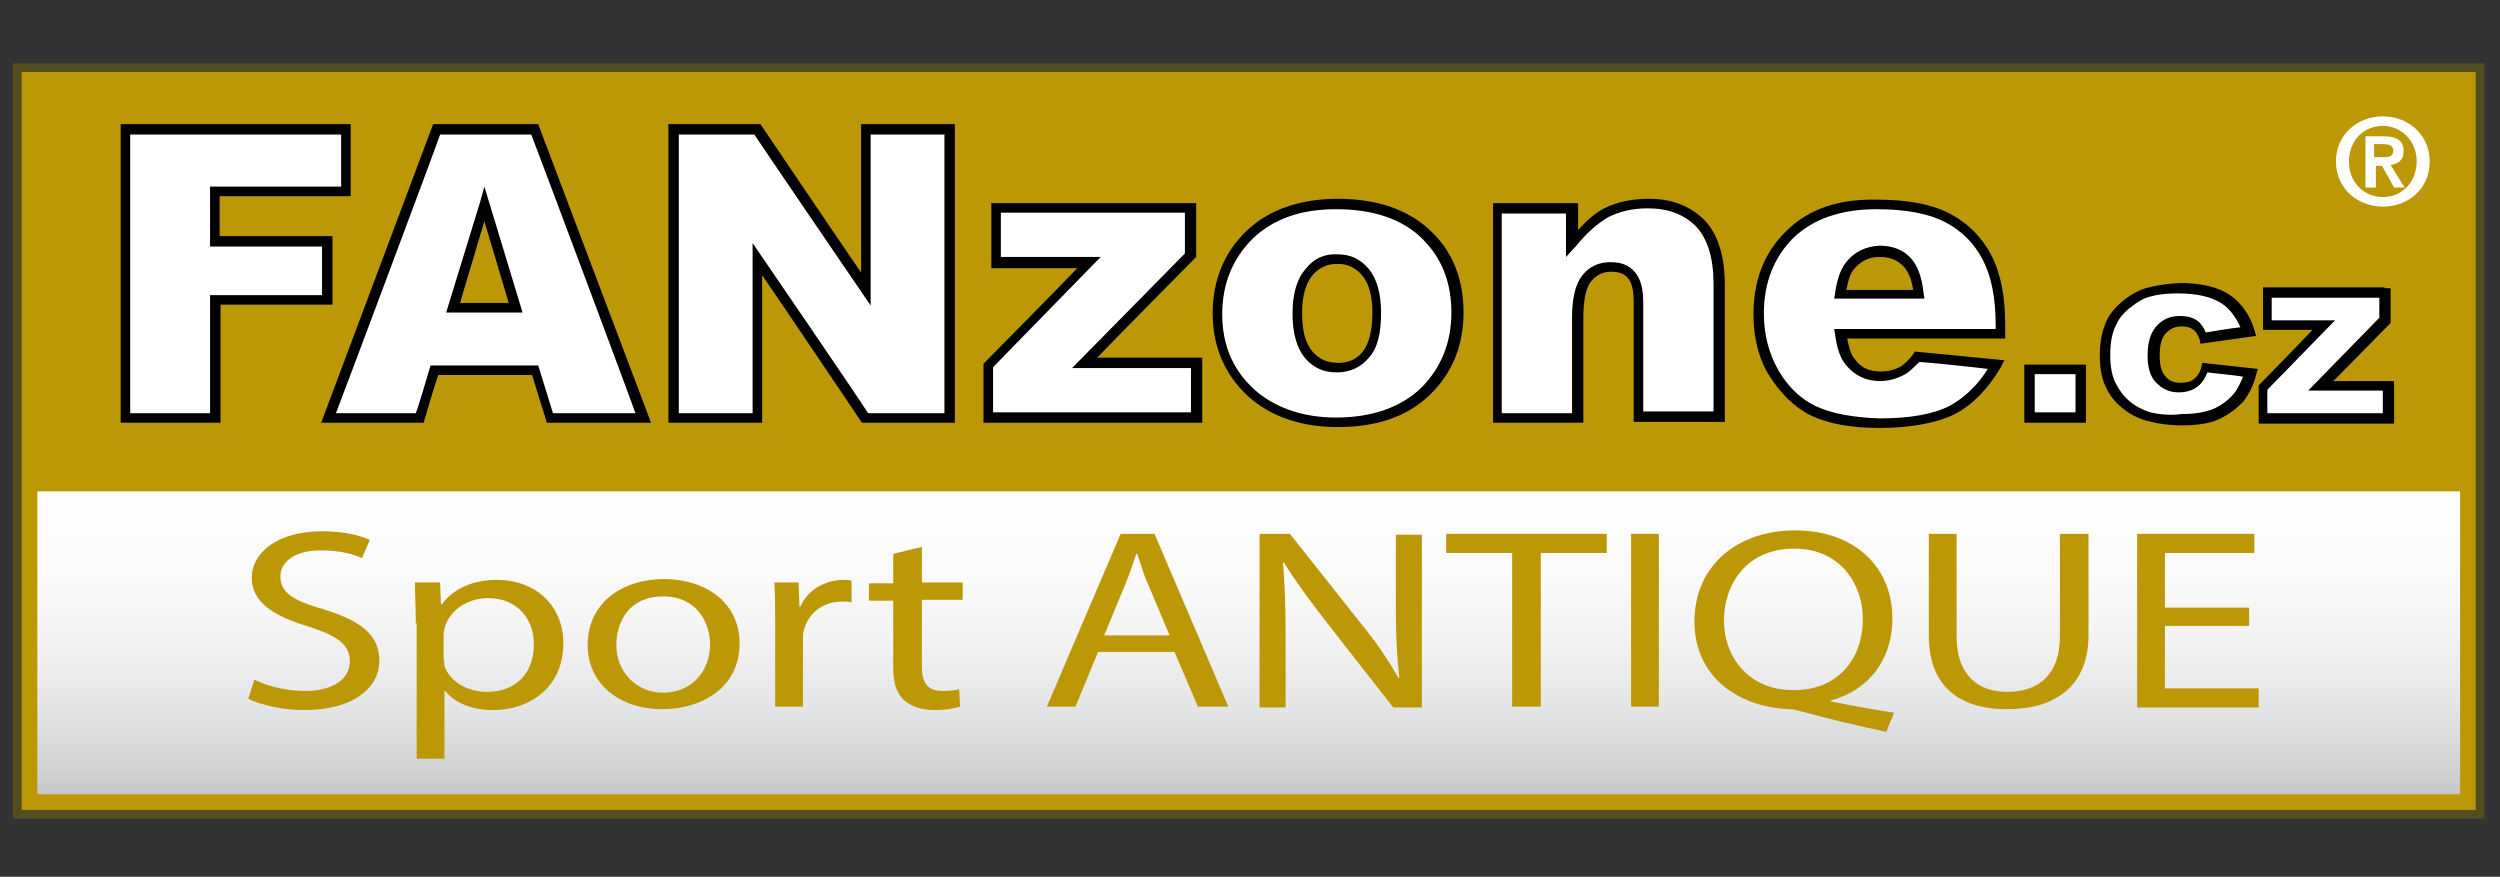 <?xml version="1.0" encoding="utf-8"?>
<!-- Generator: Adobe Illustrator 21.0.0, SVG Export Plug-In . SVG Version: 6.00 Build 0)  -->
<svg version="1.1" id="Layer_1" xmlns="http://www.w3.org/2000/svg" xmlns:xlink="http://www.w3.org/1999/xlink" x="0px" y="0px"
	 width="288px" height="101px" viewBox="0 0 288 101" style="enable-background:new 0 0 288 101;" xml:space="preserve">
<rect x="0" y="0" width="288" height="101" fill="#333333" stroke="none"/>
<style type="text/css">
	.st0{fill:#BD9806;}
	.st1{fill:none;stroke:#524E1D;stroke-miterlimit:10;}
	.st2{clip-path:url(#SVGID_2_);fill:url(#SVGID_3_);}
	.st3{fill:#FFFFFF;}
</style>
<rect x="2" y="7.8" class="st0" width="283.7" height="86"/>
<rect x="2" y="7.8" class="st1" width="283.7" height="86"/>
<g>
	<defs>
		<rect id="SVGID_1_" x="4.3" y="56.6" width="279.1" height="34.9"/>
	</defs>
	<clipPath id="SVGID_2_">
		<use xlink:href="#SVGID_1_"  style="overflow:visible;"/>
	</clipPath>
	
		<linearGradient id="SVGID_3_" gradientUnits="userSpaceOnUse" x1="-150.745" y1="470.962" x2="-149.97" y2="470.962" gradientTransform="matrix(0 45.058 45.058 0 -21076.523 6848.817)">
		<stop  offset="0" style="stop-color:#FFFFFF"/>
		<stop  offset="0.292" style="stop-color:#FAFAFB"/>
		<stop  offset="0.522" style="stop-color:#F1F1F2"/>
		<stop  offset="0.732" style="stop-color:#E3E4E5"/>
		<stop  offset="0.928" style="stop-color:#CFD1D3"/>
		<stop  offset="1" style="stop-color:#C7C8CA"/>
	</linearGradient>
	<rect x="4.3" y="56.6" class="st2" width="279.1" height="34.9"/>
</g>
<polygon class="st3" points="14.4,14.9 39.9,14.9 39.9,22 24.8,22 24.8,27.8 37.7,27.8 37.7,34.5 24.8,34.5 24.8,48.1 14.4,48.1 "/>
<path d="M39.9,14.3h-26v34.4h11.5V35.1h12.9v-7.9H25.3v-4.6h15.1v-8.3H39.9z M39.3,15.5v6H24.2v6.9h12.9v5.6H24.2v13.6H15V15.5H39.3
	z"/>
<path class="st3" d="M61.6,42.7H50l-1.7,5.5H37.9l12.5-33.2h11.3l12.4,33.2H63.3L61.6,42.7z M59.5,35.4l-3.6-12l-3.6,12H59.5z"/>
<g>
	<path d="M61.6,14.3H49.9L37,48.7h11.8c0,0,1.4-4.8,1.7-5.5h10.8c0.2,0.7,1.7,5.5,1.7,5.5h12L62,14.3H61.6z M61.2,15.5
		c0.3,0.7,11.5,30.6,12,32.1h-9.5c-0.2-0.7-1.7-5.5-1.7-5.5H49.6c0,0-1.4,4.8-1.7,5.5h-9.2c0.6-1.5,11.8-31.4,12-32.1H61.2z"/>
	<path d="M55.3,23.3L51.4,36h8.8l-4.4-14.5L55.3,23.3z M55.8,25.5c0.7,2.4,2.5,8.3,2.8,9.4H53C53.3,33.8,55.1,27.9,55.8,25.5"/>
	<polygon class="st3" points="77.6,14.9 87.2,14.9 99.7,33.3 99.7,14.9 109.4,14.9 109.4,48.1 99.7,48.1 87.3,29.8 87.3,48.1 
		77.6,48.1 	"/>
	<path d="M109.4,14.3H99.2v17.1c-1.8-2.6-11.6-17.1-11.6-17.1H77v34.4h10.8v-17c1.8,2.6,11.5,17,11.5,17H110V14.3H109.4z
		 M108.8,15.5v32.1H100C99.7,47,86.7,28,86.7,28v19.6h-8.5V15.5h8.7c0.3,0.5,13.4,19.7,13.4,19.7V15.5H108.8z"/>
	<polygon class="st3" points="114.8,24 137.1,24 137.1,29.4 124.9,41.8 137.8,41.8 137.8,48.1 113.8,48.1 113.8,42.1 125.5,30.3 
		114.8,30.3 	"/>
	<path d="M137.1,23.4h-22.9v7.5h9.9c-1.6,1.7-10.8,11-10.8,11v6.8h25.2v-7.5h-12.1c1.6-1.7,11.4-11.6,11.4-11.6v-6.2H137.1z
		 M136.5,24.6v4.6c-0.3,0.3-13,13.2-13,13.2h13.7v5.1h-22.8v-5.2c0.3-0.3,12.4-12.7,12.4-12.7h-11.5v-5.1H136.5z"/>
	<path class="st3" d="M140.2,36.1c0-3.7,1.2-6.7,3.7-9.1c2.5-2.4,5.8-3.6,10.1-3.6c4.8,0,8.5,1.4,10.9,4.2c2,2.3,3,5,3,8.3
		c0,3.7-1.2,6.7-3.7,9.1c-2.5,2.4-5.9,3.5-10.2,3.5c-3.9,0-7-1-9.4-2.9C141.7,43.3,140.2,40.1,140.2,36.1 M149.5,36.1
		c0,2.1,0.4,3.7,1.3,4.8c0.9,1,2,1.5,3.3,1.5c1.3,0,2.4-0.5,3.3-1.5c0.9-1,1.3-2.6,1.3-4.9c0-2.1-0.4-3.6-1.3-4.7
		c-0.9-1-1.9-1.5-3.2-1.5c-1.3,0-2.5,0.5-3.3,1.6C149.9,32.4,149.5,34,149.5,36.1"/>
	<path d="M143.6,26.6c-2.6,2.5-3.9,5.7-3.9,9.5c0,4.1,1.6,7.5,4.6,10c2.5,2,5.8,3.1,9.8,3.1c4.5,0,8-1.2,10.6-3.7
		c2.6-2.5,3.9-5.7,3.9-9.5c0-3.4-1-6.4-3.1-8.7c-2.6-2.9-6.4-4.4-11.4-4.4C149.7,22.9,146.1,24.2,143.6,26.6 M145,45.3
		c-2.8-2.3-4.2-5.3-4.2-9.1c0-3.5,1.2-6.4,3.5-8.7c2.4-2.3,5.6-3.4,9.6-3.4c4.6,0,8.2,1.3,10.5,4c1.9,2.1,2.8,4.8,2.8,7.9
		c0,3.5-1.2,6.4-3.5,8.7c-2.3,2.2-5.6,3.4-9.8,3.4C150.3,48.1,147.3,47.1,145,45.3"/>
	<path d="M150.4,31c-1,1.1-1.5,2.9-1.5,5.1c0,2.3,0.5,4,1.4,5.1c1,1.2,2.2,1.7,3.7,1.7c1.5,0,2.8-0.6,3.7-1.7c1-1.1,1.4-2.8,1.4-5.2
		c0-2.2-0.5-3.9-1.4-5c-1-1.2-2.2-1.7-3.6-1.7C152.6,29.2,151.3,29.8,150.4,31 M151.2,40.5c-0.8-0.9-1.2-2.4-1.2-4.4
		c0-2,0.4-3.4,1.2-4.4c0.8-0.9,1.7-1.3,2.9-1.3c1.1,0,2,0.4,2.8,1.3c0.8,0.9,1.2,2.4,1.2,4.3c0,2.1-0.4,3.6-1.1,4.5
		c-0.7,0.9-1.7,1.3-2.8,1.3C152.9,41.8,152,41.4,151.2,40.5"/>
	<path class="st3" d="M172.6,24h8.6V28c1.3-1.6,2.6-2.8,3.9-3.4c1.3-0.7,2.9-1,4.8-1c2.6,0,4.5,0.8,6,2.3c1.4,1.5,2.2,3.9,2.2,7
		v15.3h-9.3V34.9c0-1.5-0.3-2.6-0.8-3.2c-0.6-0.6-1.3-0.9-2.3-0.9c-1.1,0-2,0.4-2.7,1.3c-0.7,0.8-1,2.4-1,4.6v11.6h-9.2V24z"/>
	<path d="M184.8,24c-1,0.5-2,1.4-3,2.5v-3.1H172v25.3h10.4V36.6c0-2,0.3-3.5,0.9-4.2c0.6-0.7,1.3-1.1,2.3-1.1c0.8,0,1.5,0.2,1.9,0.7
		c0.5,0.5,0.7,1.5,0.7,2.8v13.8h10.5V32.8c0-3.3-0.8-5.8-2.3-7.4c-1.6-1.6-3.7-2.5-6.4-2.5C187.9,22.9,186.2,23.3,184.8,24
		 M181.6,28.3c1.2-1.5,2.5-2.6,3.7-3.3c1.2-0.6,2.7-1,4.5-1c2.4,0,4.2,0.7,5.6,2.1c1.3,1.4,2,3.6,2,6.6v14.7h-8.1V34.9
		c0-1.7-0.3-2.8-1-3.6c-0.7-0.8-1.6-1.1-2.8-1.1c-1.3,0-2.4,0.5-3.2,1.5c-0.8,1-1.2,2.6-1.2,4.9v11h-8.1V24.6h7.4v5L181.6,28.3z"/>
	<path class="st3" d="M230.5,38.3H212c0.2,1.5,0.6,2.6,1.2,3.3c0.9,1,2,1.6,3.5,1.6c0.9,0,1.8-0.2,2.6-0.7c0.5-0.3,1-0.8,1.6-1.5
		l9.1,0.9c-1.4,2.4-3.1,4.2-5,5.2c-2,1-4.8,1.6-8.4,1.6c-3.2,0-5.7-0.4-7.5-1.3c-1.8-0.9-3.3-2.3-4.5-4.3c-1.2-2-1.8-4.3-1.8-6.9
		c0-3.8,1.2-6.8,3.6-9.1c2.4-2.3,5.7-3.5,10-3.5c3.4,0,6.2,0.5,8.2,1.6c2,1,3.5,2.6,4.6,4.5c1,2,1.6,4.6,1.6,7.7V38.3z M221.1,33.9
		c-0.2-1.8-0.7-3.1-1.4-3.8c-0.8-0.8-1.8-1.2-3.1-1.2c-1.5,0-2.6,0.6-3.5,1.7c-0.6,0.7-0.9,1.8-1.1,3.2H221.1z"/>
	<path d="M205.8,26.6c-2.5,2.4-3.8,5.6-3.8,9.6c0,2.7,0.6,5.2,1.9,7.2c1.3,2,2.9,3.6,4.8,4.5c1.9,0.9,4.5,1.4,7.8,1.4
		c3.7,0,6.7-0.6,8.7-1.6c2.1-1.1,3.8-2.9,5.3-5.4l0.4-0.8l-10.3-1l-0.2,0.3c-0.5,0.7-1,1.1-1.4,1.4c-0.7,0.4-1.5,0.6-2.3,0.6
		c-1.3,0-2.3-0.4-3-1.4c-0.5-0.5-0.7-1.4-0.9-2.4H231v-1.6c0-3.2-0.5-5.9-1.6-8c-1.1-2.1-2.7-3.7-4.8-4.8c-2.1-1.1-4.9-1.6-8.4-1.6
		C211.8,22.9,208.3,24.1,205.8,26.6 M209.2,46.8c-1.7-0.8-3.2-2.2-4.3-4.1c-1.1-1.9-1.7-4.1-1.7-6.6c0-3.6,1.2-6.5,3.4-8.7
		c2.3-2.2,5.5-3.3,9.6-3.3c3.3,0,6,0.5,7.9,1.5c1.9,1,3.3,2.4,4.3,4.3c1,1.9,1.5,4.4,1.5,7.5v0.5h-18.6l0.1,0.6
		c0.2,1.6,0.6,2.8,1.3,3.6c1,1.2,2.3,1.8,3.9,1.8c1,0,2-0.3,2.9-0.8c0.5-0.3,1-0.8,1.6-1.4c0.5,0,6.4,0.6,7.9,0.8
		c-1.2,1.9-2.7,3.3-4.3,4.2c-1.9,1-4.6,1.5-8.2,1.5C213.4,48.1,210.9,47.6,209.2,46.8"/>
	<path d="M212.6,30.3c-0.6,0.8-1,2-1.2,3.5l-0.1,0.6h10.4l-0.1-0.6c-0.2-1.9-0.7-3.3-1.6-4.2c-0.9-0.9-2.1-1.3-3.5-1.3
		C214.9,28.4,213.6,29,212.6,30.3 M213.5,31.1c0.8-1,1.8-1.5,3-1.5c1.1,0,2,0.3,2.7,1c0.6,0.6,1,1.5,1.2,2.8h-7.7
		C212.9,32.4,213.1,31.6,213.5,31.1"/>
	<rect x="233.8" y="42.6" class="st3" width="5.9" height="5.6"/>
	<path d="M239.7,42h-6.5v6.7h7.1V42H239.7z M239.1,47.5h-4.7v-4.4h4.7V47.5z"/>
	<path class="st3" d="M254,42.5l5.3,0.6c-0.3,1.1-0.8,2.1-1.4,2.9c-0.7,0.8-1.5,1.4-2.5,1.9c-1,0.4-2.3,0.7-3.9,0.7
		c-1.5,0-2.8-0.1-3.8-0.4c-1-0.3-1.9-0.7-2.6-1.4c-0.7-0.6-1.3-1.4-1.7-2.3c-0.4-0.9-0.6-2-0.6-3.4c0-1.5,0.3-2.7,0.8-3.7
		c0.4-0.7,0.9-1.4,1.5-2c0.6-0.6,1.3-1,2-1.3c1.1-0.4,2.5-0.7,4.1-0.7c2.4,0,4.2,0.4,5.4,1.3c1.2,0.8,2.1,2.1,2.6,3.7l-5.2,0.7
		c-0.2-0.6-0.5-1.1-0.9-1.4c-0.4-0.3-1-0.5-1.7-0.5c-0.9,0-1.6,0.3-2.2,1c-0.6,0.7-0.8,1.7-0.8,3c0,1.2,0.3,2.1,0.8,2.7
		c0.6,0.6,1.3,0.9,2.1,0.9c0.7,0,1.3-0.2,1.8-0.6C253.3,43.8,253.7,43.2,254,42.5"/>
	<path d="M246.6,33.4c-0.7,0.3-1.5,0.8-2.2,1.4c-0.7,0.6-1.3,1.3-1.7,2.1c-0.5,1.1-0.8,2.4-0.8,4c0,1.5,0.2,2.7,0.7,3.7
		c0.4,0.9,1.1,1.8,1.9,2.4c0.8,0.7,1.8,1.2,2.9,1.5c1.1,0.3,2.4,0.5,4,0.5c1.7,0,3.1-0.2,4.2-0.7c1.1-0.5,2-1.2,2.8-2
		c0.7-0.9,1.2-1.9,1.5-3.1l0.2-0.7l-6.4-0.7l-0.1,0.5c-0.2,0.7-0.5,1.1-0.9,1.4c-0.4,0.3-0.9,0.4-1.5,0.4c-0.7,0-1.3-0.2-1.7-0.7
		c-0.5-0.5-0.7-1.3-0.7-2.4c0-1.2,0.2-2.1,0.7-2.6c0.5-0.5,1-0.8,1.8-0.8c0.6,0,1,0.1,1.4,0.4c0.3,0.2,0.5,0.6,0.7,1.1l0.1,0.5
		l6.4-0.9l-0.2-0.7c-0.5-1.7-1.5-3.1-2.8-4c-1.3-0.9-3.3-1.4-5.7-1.4C249.2,32.7,247.7,33,246.6,33.4 M247.7,47.5
		c-0.9-0.3-1.7-0.7-2.4-1.3c-0.7-0.6-1.2-1.3-1.6-2.1c-0.4-0.8-0.6-1.9-0.6-3.2c0-1.4,0.2-2.6,0.7-3.5c0.3-0.7,0.8-1.3,1.4-1.8
		c0.6-0.5,1.2-0.9,1.8-1.2c1-0.4,2.3-0.6,3.9-0.6c2.2,0,3.9,0.4,5.1,1.2c0.9,0.6,1.6,1.6,2.1,2.7c-1,0.1-3.4,0.5-4,0.6
		c-0.2-0.5-0.5-1-0.9-1.3c-0.5-0.4-1.2-0.6-2.1-0.6c-1.1,0-2,0.4-2.7,1.2c-0.7,0.8-1,1.9-1,3.4c0,1.3,0.3,2.4,1,3.1
		c0.7,0.7,1.5,1.1,2.6,1.1c0.8,0,1.6-0.2,2.2-0.7c0.5-0.4,0.8-0.9,1.1-1.6c0.6,0.1,3.1,0.3,4.1,0.5c-0.3,0.7-0.6,1.4-1.1,2
		c-0.6,0.7-1.4,1.3-2.3,1.7c-1,0.4-2.2,0.6-3.7,0.6C249.9,47.9,248.6,47.7,247.7,47.5"/>
	<polygon class="st3" points="261.2,33.6 274.7,33.6 274.7,36.8 267.3,44.4 275.1,44.4 275.1,48.1 260.7,48.1 260.7,44.6 
		267.7,37.4 261.2,37.4 	"/>
	<path d="M274.7,33.1h-14V38h5.7c-1.4,1.5-6.2,6.4-6.2,6.4v4.4h15.6v-4.9h-7c1.5-1.5,6.6-6.7,6.6-6.7v-4H274.7z M274.1,34.2v2.4
		c-0.3,0.3-8.2,8.4-8.2,8.4h8.6v2.6h-13.3v-2.7c0.3-0.3,7.8-8,7.8-8h-7.3v-2.6H274.1z"/>
	<path class="st3" d="M274.5,13.4c2.8,0,5.4,2,5.4,5.2c0,3.2-2.5,5.2-5.4,5.2c-2.8,0-5.4-2-5.4-5.2
		C269.1,15.4,271.7,13.4,274.5,13.4 M274.5,22.7c2.2,0,3.9-1.7,3.9-4.1c0-2.4-1.8-4.1-3.9-4.1c-2.2,0-3.9,1.7-3.9,4.1
		C270.6,21,272.3,22.7,274.5,22.7 M272.4,15.7h2.2c1.5,0,2.3,0.5,2.3,1.7c0,1.1-0.7,1.5-1.5,1.6l1.6,2.6h-1.2l-1.4-2.5h-0.7v2.5
		h-1.2V15.7z M273.6,18.1h1c0.7,0,1.1-0.1,1.1-0.8c0-0.6-0.7-0.7-1.2-0.7h-1V18.1z"/>
</g>
<g>
	<path class="st0" d="M29.3,78.3c1.4,0.7,3.6,1.3,5.8,1.3c3.3,0,5.2-1.4,5.2-3.4c0-1.9-1.3-2.9-4.7-4C31.6,71,29,69.4,29,66.6
		c0-3.1,3.2-5.4,8.1-5.4c2.6,0,4.4,0.5,5.5,1l-0.9,2.1c-0.8-0.4-2.5-0.9-4.7-0.9c-3.4,0-4.7,1.6-4.7,3c0,1.9,1.5,2.8,5,3.8
		c4.2,1.3,6.4,2.9,6.4,5.9c0,3.1-2.9,5.7-8.7,5.7c-2.4,0-5-0.6-6.4-1.3L29.3,78.3z"/>
	<path class="st0" d="M47.9,71.8c0-1.8-0.1-3.3-0.1-4.7h2.9l0.1,2.5h0.1c1.3-1.7,3.4-2.8,6.4-2.8c4.3,0,7.6,2.9,7.6,7.3
		c0,5.1-3.9,7.7-8.1,7.7c-2.4,0-4.4-0.8-5.5-2.2h-0.1v7.8h-3.2V71.8z M51.1,75.6c0,0.4,0.1,0.7,0.1,1.1c0.6,1.8,2.6,3,4.9,3
		c3.4,0,5.4-2.2,5.4-5.5c0-2.9-1.9-5.3-5.3-5.3c-2.2,0-4.3,1.3-4.9,3.2c-0.1,0.3-0.2,0.7-0.2,1.1V75.6z"/>
	<path class="st0" d="M85.2,74.1c0,5.3-4.6,7.6-8.9,7.6c-4.8,0-8.6-2.8-8.6-7.4c0-4.8,3.9-7.6,8.9-7.6
		C81.7,66.8,85.2,69.7,85.2,74.1z M71,74.3c0,3.1,2.3,5.5,5.4,5.5c3.1,0,5.4-2.3,5.4-5.6c0-2.4-1.5-5.5-5.4-5.5S71,71.6,71,74.3z"/>
	<path class="st0" d="M89.3,71.6c0-1.7,0-3.1-0.1-4.5H92l0.1,2.8h0.1c0.8-1.9,2.8-3.1,5-3.1c0.4,0,0.6,0,0.9,0.1v2.5
		c-0.3-0.1-0.7-0.1-1.1-0.1c-2.3,0-3.9,1.4-4.4,3.3c-0.1,0.4-0.1,0.8-0.1,1.2v7.6h-3.2V71.6z"/>
	<path class="st0" d="M106.2,63v4.1h4.7v2h-4.7v7.7c0,1.8,0.6,2.8,2.4,2.8c0.9,0,1.5-0.1,1.9-0.2l0.1,2c-0.6,0.2-1.6,0.4-2.9,0.4
		c-1.5,0-2.7-0.4-3.5-1.1c-0.9-0.8-1.3-2-1.3-3.7v-7.8h-2.8v-2h2.8v-3.4L106.2,63z"/>
	<path class="st0" d="M126.5,75.1l-2.6,6.3h-3.3l8.5-19.9h3.9l8.5,19.9H138l-2.7-6.3H126.5z M134.7,73.1l-2.4-5.7
		c-0.6-1.3-0.9-2.5-1.3-3.6h-0.1c-0.4,1.2-0.8,2.4-1.3,3.6l-2.4,5.8H134.7z"/>
	<path class="st0" d="M145.1,81.4V61.5h3.5l8,10.1c1.9,2.3,3.3,4.4,4.5,6.5l0.1,0c-0.3-2.7-0.4-5.1-0.4-8.2v-8.3h3v19.9h-3.3
		l-7.9-10.1c-1.7-2.2-3.4-4.5-4.7-6.6l-0.1,0c0.2,2.5,0.3,4.9,0.3,8.2v8.5H145.1z"/>
	<path class="st0" d="M174.2,63.7h-7.6v-2.2h18.5v2.2h-7.6v17.7h-3.3V63.7z"/>
	<path class="st0" d="M191.1,61.5v19.9h-3.2V61.5H191.1z"/>
	<path class="st0" d="M217.3,84.3c-3.4-0.7-6.7-1.5-9.6-2.3c-0.5-0.1-1-0.3-1.5-0.3c-5.9-0.2-11-3.7-11-10.1
		c0-6.4,4.9-10.5,11.6-10.5c6.8,0,11.2,4.2,11.2,10.1c0,5.1-3,8.4-7.1,9.5v0.1c2.5,0.5,5.2,1,7.3,1.3L217.3,84.3z M214.6,71.3
		c0-4-2.6-8.1-7.9-8.1c-5.4,0-8.1,4-8.1,8.3c0,4.2,2.9,8,7.9,8C211.7,79.6,214.6,75.9,214.6,71.3z"/>
	<path class="st0" d="M225.4,61.5v11.8c0,4.5,2.5,6.4,5.8,6.4c3.7,0,6.1-2,6.1-6.4V61.5h3.3v11.6c0,6.1-4,8.6-9.4,8.6
		c-5.1,0-9-2.3-9-8.5V61.5H225.4z"/>
	<path class="st0" d="M259.1,72.1h-9.7v7.2h10.8v2.2h-14V61.5h13.5v2.2h-10.3v6.3h9.7V72.1z"/>
</g>
</svg>

